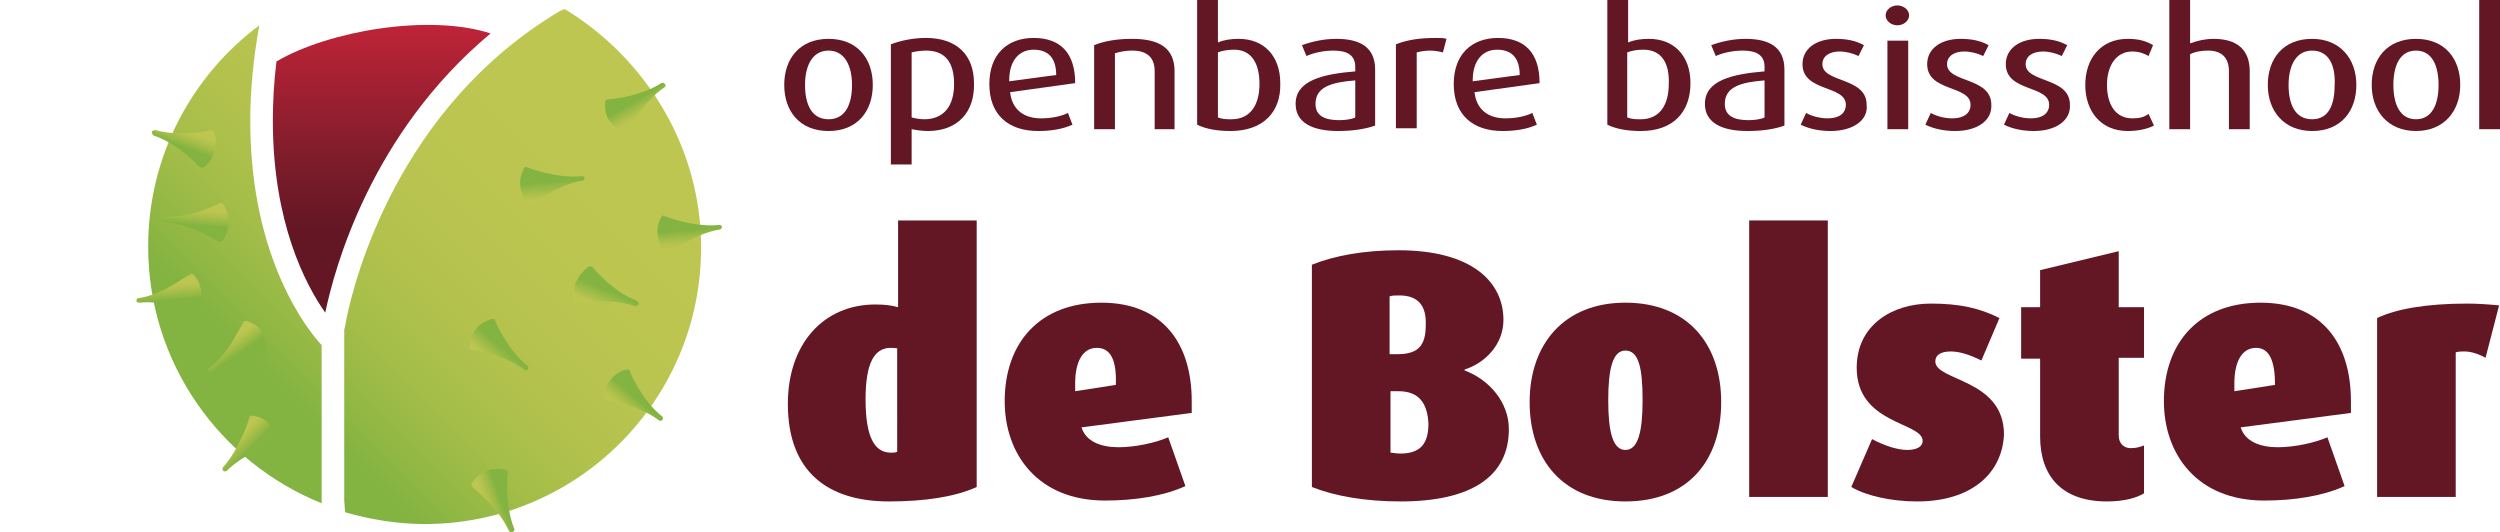 <?xml version="1.0" encoding="UTF-8"?> <!-- Generator: Adobe Illustrator 24.0.1, SVG Export Plug-In . SVG Version: 6.00 Build 0) --> <svg xmlns="http://www.w3.org/2000/svg" xmlns:xlink="http://www.w3.org/1999/xlink" id="Laag_1" x="0px" y="0px" viewBox="0 0 276.7 58.9" style="enable-background:new 0 0 276.7 58.9;" xml:space="preserve"> <style type="text/css"> .st0{fill:#631624;} .st1{fill:url(#SVGID_1_);} .st2{fill:url(#SVGID_2_);} .st3{fill:url(#SVGID_3_);} .st4{fill:url(#SVGID_4_);} .st5{fill:url(#SVGID_5_);} .st6{fill:url(#SVGID_6_);} .st7{fill:url(#SVGID_7_);} .st8{fill:url(#SVGID_8_);} .st9{fill:url(#SVGID_9_);} .st10{fill:url(#SVGID_10_);} .st11{fill:url(#SVGID_11_);} .st12{fill:url(#SVGID_12_);} .st13{fill:url(#SVGID_13_);} .st14{fill:url(#SVGID_14_);} </style> <g> <path class="st0" d="M91.7,14.5c-3.2,0-4.9-2.2-4.9-5.1s1.7-5.1,4.9-5.1c3.2,0,4.9,2.2,4.9,5.1S94.9,14.5,91.7,14.5z M91.7,5.6 c-1.8,0-2.6,1.7-2.6,3.8c0,2.1,0.7,3.8,2.6,3.8s2.6-1.7,2.6-3.8C94.3,7.3,93.5,5.6,91.7,5.6z"></path> <path class="st0" d="M102.7,14.5c-0.6,0-1.3-0.1-1.8-0.2v3.9h-2.3V4.9c1.1-0.4,2.4-0.7,3.9-0.7c3.4,0,5.3,1.9,5.3,5 C107.9,12.4,106,14.5,102.7,14.5z M102.5,5.6c-0.6,0-1.2,0.1-1.6,0.2V13c0.4,0.1,0.9,0.2,1.4,0.2c2.1,0,3.3-1.4,3.3-3.9 C105.6,7,104.7,5.6,102.5,5.6z"></path> <path class="st0" d="M111.8,10.2c0.2,1.9,1.5,2.9,3.4,2.9c1.1,0,2.2-0.2,3-0.6l0.5,1.3c-1.1,0.5-2.4,0.7-3.8,0.7 c-3.3,0-5.4-1.8-5.4-5.2c0-3.3,2-5.1,4.9-5.1c3,0,4.6,1.7,4.6,5L111.8,10.2z M114.4,5.5c-1.6,0-2.7,1.2-2.7,3.4v0.1l5.2-0.7 C116.9,6.4,116,5.5,114.4,5.5z"></path> <path class="st0" d="M127.8,14.3V7.9c0-1.6-0.9-2.3-2.5-2.3c-0.6,0-1.3,0.1-1.9,0.3v8.4h-2.3V5c1.2-0.5,2.7-0.7,4.2-0.7 c3,0,4.7,1,4.7,3.6v6.4C130.1,14.3,127.8,14.3,127.8,14.3z"></path> <path class="st0" d="M136.2,14.5c-1.4,0-2.7-0.2-3.7-0.7V0h2.3v4.7c0.7-0.3,1.5-0.4,2.3-0.4c2.8,0,4.6,1.9,4.6,4.9 C141.8,12.4,139.8,14.5,136.2,14.5z M136.6,5.5c-0.7,0-1.3,0.1-1.8,0.3V13c0.5,0.2,1,0.2,1.5,0.2c2.1,0,3.1-1.6,3.1-3.9 C139.4,7,138.5,5.5,136.6,5.5z"></path> <path class="st0" d="M148.1,14.5c-2.8,0-4.7-0.9-4.7-3c0-2.6,3-3.3,6.6-3.6V7.4c0-1.3-0.9-1.8-2.4-1.8c-1,0-2.1,0.2-3,0.6l-0.5-1.2 c1.1-0.4,2.4-0.7,3.8-0.7c2.6,0,4.3,0.9,4.3,3.4v6.2C151.1,14.3,149.6,14.5,148.1,14.5z M150,8.9c-2.6,0.2-4.4,0.7-4.4,2.6 c0,1.3,1,1.8,2.6,1.8c0.7,0,1.4-0.1,1.8-0.3L150,8.9L150,8.9z"></path> <path class="st0" d="M159.7,5.8c-0.4-0.1-0.9-0.2-1.4-0.2c-0.6,0-1.1,0.1-1.5,0.2v8.4h-2.3V4.9c1.3-0.5,2.6-0.7,4.5-0.7 c0.4,0,0.8,0,1.1,0.1L159.7,5.8z"></path> <path class="st0" d="M163.2,10.2c0.2,1.9,1.5,2.9,3.4,2.9c1.1,0,2.2-0.2,3-0.6l0.5,1.3c-1.1,0.5-2.4,0.7-3.8,0.7 c-3.3,0-5.4-1.8-5.4-5.2c0-3.3,2-5.1,4.9-5.1c3,0,4.6,1.7,4.6,5L163.2,10.2z M165.7,5.5c-1.6,0-2.7,1.2-2.7,3.4v0.1l5.2-0.7 C168.2,6.4,167.3,5.5,165.7,5.5z"></path> <path class="st0" d="M181.6,14.5c-1.4,0-2.7-0.2-3.7-0.7V0h2.3v4.7c0.7-0.3,1.5-0.4,2.3-0.4c2.8,0,4.6,1.9,4.6,4.9 C187.1,12.4,185.2,14.5,181.6,14.5z M181.9,5.5c-0.7,0-1.3,0.1-1.8,0.3V13c0.5,0.2,1,0.2,1.5,0.2c2.1,0,3.1-1.6,3.1-3.9 C184.8,7,183.9,5.5,181.9,5.5z"></path> <path class="st0" d="M193.4,14.5c-2.8,0-4.7-0.9-4.7-3c0-2.6,3-3.3,6.6-3.6V7.4c0-1.3-0.9-1.8-2.4-1.8c-1,0-2.1,0.2-3,0.6l-0.5-1.2 c1.1-0.4,2.4-0.7,3.8-0.7c2.6,0,4.3,0.9,4.3,3.4v6.2C196.4,14.3,195,14.5,193.4,14.5z M195.3,8.9c-2.6,0.2-4.4,0.7-4.4,2.6 c0,1.3,1,1.8,2.6,1.8c0.7,0,1.4-0.1,1.8-0.3L195.3,8.9L195.3,8.9z"></path> <path class="st0" d="M202.6,14.5c-1.1,0-2.3-0.2-3.3-0.7l0.6-1.3c0.7,0.4,1.6,0.6,2.4,0.6c1.3,0,2-0.6,2-1.5c0-2.2-4.8-1.4-4.8-4.5 c0-1.7,1.5-2.8,3.7-2.8c1.2,0,2.2,0.2,3.1,0.7l-0.6,1.2c-0.6-0.3-1.4-0.5-2.1-0.5c-1.1,0-1.9,0.5-1.9,1.4c0,2.1,4.9,1.4,4.9,4.5 C206.8,13.3,205.1,14.5,202.6,14.5z"></path> <path class="st0" d="M210,2.8c-0.7,0-1.3-0.5-1.3-1.1s0.6-1.1,1.3-1.1s1.3,0.5,1.3,1.1S210.7,2.8,210,2.8z M208.9,14.3V4.5h2.3v9.8 C211.1,14.3,208.9,14.3,208.9,14.3z"></path> <path class="st0" d="M216.4,14.5c-1.1,0-2.3-0.2-3.3-0.7l0.6-1.3c0.7,0.4,1.6,0.6,2.4,0.6c1.3,0,2-0.6,2-1.5c0-2.2-4.8-1.4-4.8-4.5 c0-1.7,1.5-2.8,3.7-2.8c1.2,0,2.2,0.2,3.1,0.7l-0.6,1.2c-0.6-0.3-1.4-0.5-2.1-0.5c-1.1,0-1.9,0.5-1.9,1.4c0,2.1,4.9,1.4,4.9,4.5 C220.5,13.3,218.9,14.5,216.4,14.5z"></path> <path class="st0" d="M225.1,14.5c-1.1,0-2.3-0.2-3.3-0.7l0.6-1.3c0.7,0.4,1.6,0.6,2.4,0.6c1.3,0,2-0.6,2-1.5c0-2.2-4.8-1.4-4.8-4.5 c0-1.7,1.5-2.8,3.7-2.8c1.2,0,2.2,0.2,3.1,0.7l-0.6,1.2c-0.6-0.3-1.4-0.5-2.1-0.5c-1.1,0-1.9,0.5-1.9,1.4c0,2.1,4.9,1.4,4.9,4.5 C229.2,13.3,227.6,14.5,225.1,14.5z"></path> <path class="st0" d="M235.5,14.5c-3,0-4.7-2.2-4.7-5.1s1.7-5.1,4.7-5.1c1.1,0,2,0.2,2.8,0.7l-0.5,1.2c-0.5-0.3-1.1-0.5-1.8-0.5 c-1.8,0-2.8,1.6-2.8,3.7s0.9,3.7,2.8,3.7c0.7,0,1.3-0.1,1.8-0.5l0.6,1.3C237.6,14.3,236.6,14.5,235.5,14.5z"></path> <path class="st0" d="M246.7,14.3V7.9c0-1.5-0.8-2.3-2.3-2.3c-0.7,0-1.4,0.1-2,0.4v8.3h-2.3V0h2.3v4.8c0.8-0.3,1.7-0.5,2.6-0.5 c2.6,0,4,1.2,4,3.6v6.4L246.7,14.3L246.7,14.3z"></path> <path class="st0" d="M255.9,14.5c-3.1,0-4.9-2.2-4.9-5.1s1.7-5.1,4.9-5.1c3.1,0,4.9,2.2,4.9,5.1S259.1,14.5,255.9,14.5z M255.9,5.6 c-1.8,0-2.6,1.7-2.6,3.8c0,2.1,0.7,3.8,2.6,3.8s2.5-1.7,2.5-3.8C258.5,7.3,257.8,5.6,255.9,5.6z"></path> <path class="st0" d="M267.4,14.5c-3.1,0-4.9-2.2-4.9-5.1s1.7-5.1,4.9-5.1s4.9,2.2,4.9,5.1S270.5,14.5,267.4,14.5z M267.4,5.6 c-1.8,0-2.5,1.7-2.5,3.8c0,2.1,0.7,3.8,2.5,3.8s2.5-1.7,2.5-3.8C269.9,7.3,269.2,5.6,267.4,5.6z"></path> <path class="st0" d="M274.4,14.3V0h2.3v14.3H274.4z"></path> </g> <g> <path class="st0" d="M98.4,55.5c-6.8,0-11.2-3.3-11.2-10.8c0-6.6,3.9-11,9.7-11c1,0,1.8,0.1,2.5,0.3v-9.6h8.7v29.5 C105.7,55,102.3,55.5,98.4,55.5z M99.4,38.6c-0.3-0.1-0.5-0.1-0.8-0.1c-1.8,0-2.8,1.6-2.8,5.7c0,4.2,1,5.9,2.8,5.9 c0.3,0,0.5,0,0.7-0.1V38.6z"></path> <path class="st0" d="M119.7,47.3c0.5,1.6,2.2,2.2,4.1,2.2c1.9,0,4.1-0.5,5.5-1.1l1.9,5.4c-2.4,1.1-5.6,1.6-8.9,1.6 c-7.4,0-11.1-5.1-11.1-11c0-6.5,3.9-10.9,10.7-10.9c6.7,0,10,4.4,10,10.9c0,0.4,0,0.9,0,1.3L119.7,47.3z M121.4,38.5 c-1.6,0-2.4,1.6-2.4,3.9c0,0.3,0,0.6,0,0.9l4.5-0.7C123.6,40,123,38.5,121.4,38.5z"></path> <path class="st0" d="M155,55.5c-3.9,0-7.3-0.6-9.8-1.6V29.3c2.5-1,5.7-1.6,9.6-1.6c8.1,0,11.6,3.5,11.6,7.7c0,2.8-2.1,4.8-4.3,5.5 V41c2.7,1,4.9,3.5,4.9,6.5C167,52.7,162.9,55.5,155,55.5z M154.9,32.7c-0.5,0-0.8,0-1.1,0.1v6.4h0.9c2.3,0,3.1-1,3.1-3.2 C157.9,33.9,157,32.7,154.9,32.7z M154.8,43.3h-0.9v6.8c0.2,0,0.6,0.1,1.1,0.1c2.3,0,3.1-1.2,3.1-3.3 C158,44.7,157.1,43.3,154.8,43.3z"></path> <path class="st0" d="M179.9,55.5c-6.9,0-10.6-4.6-10.6-11s3.8-11,10.6-11s10.6,4.5,10.6,11S186.8,55.5,179.9,55.5z M179.9,38.8 c-1.4,0-1.9,2-1.9,5.5s0.5,5.5,1.9,5.5c1.4,0,1.9-2,1.9-5.5S181.4,38.8,179.9,38.8z"></path> <path class="st0" d="M193.6,55V24.4h8.7V55H193.6z"></path> <path class="st0" d="M212.2,55.5c-2.8,0-5.6-0.6-7.3-1.6l2.3-5.3c1.5,0.8,2.9,1.2,3.9,1.2c1.1,0,1.7-0.4,1.7-1 c0-2.1-7.3-1.8-7.3-8.1c0-4.7,3.9-7.1,8.2-7.1c3.2,0,5.4,0.5,7.6,1.6l-2,4.7c-1.4-0.7-2.5-1-3.4-1c-1.1,0-1.7,0.4-1.7,1.1 c0,2.2,7.6,1.9,7.6,8.1C221.6,52.4,218.2,55.5,212.2,55.5z"></path> <path class="st0" d="M233.2,55.5c-5,0-7.4-2.8-7.4-7.2v-8.6h-2.1V34h2.1v-4.1l8.7-2.1V34h2.8v5.6h-2.8v8.6c0,0.9,0.6,1.4,1.3,1.4 c0.6,0,1-0.1,1.5-0.3v5.3C236.5,55.1,235.1,55.5,233.2,55.5z"></path> <path class="st0" d="M248,47.3c0.5,1.6,2.2,2.2,4.1,2.2c1.9,0,4.1-0.5,5.5-1.1l1.9,5.4c-2.4,1.1-5.6,1.6-8.9,1.6 c-7.4,0-11.1-5.1-11.1-11c0-6.5,3.9-10.9,10.7-10.9c6.7,0,10,4.4,10,10.9c0,0.4,0,0.9,0,1.3L248,47.3z M249.7,38.5 c-1.6,0-2.4,1.6-2.4,3.9c0,0.3,0,0.6,0,0.9l4.5-0.7C251.8,40,251.2,38.5,249.7,38.5z"></path> <path class="st0" d="M275.1,39.6c-0.7-0.4-1.6-0.7-2.3-0.7c-0.4,0-0.7,0-1,0.1v16h-8.7V35.2c2.1-1,5.4-1.6,10-1.6 c1.1,0,2.5,0.1,3.5,0.2L275.1,39.6z"></path> </g> <linearGradient id="SVGID_1_" gradientUnits="userSpaceOnUse" x1="63.912" y1="48.967" x2="31.273" y2="16.328" gradientTransform="matrix(1 0 0 -1 0 59.354)"> <stop offset="0" style="stop-color:#BDC651"></stop> <stop offset="0.357" style="stop-color:#BAC550"></stop> <stop offset="0.569" style="stop-color:#B3C24D"></stop> <stop offset="0.743" style="stop-color:#A6BE49"></stop> <stop offset="0.895" style="stop-color:#94B844"></stop> <stop offset="1" style="stop-color:#83B341"></stop> </linearGradient> <path class="st1" d="M28.7,2.8c-7.5,5.6-12.3,14.5-12.3,24.5c0,12.9,8,23.9,19.2,28.4V38.2c-1.4-1.5-7.9-9.4-7.9-24.8 C27.7,10.2,28,6.7,28.7,2.8z M62.5,1c-0.2,0.1-0.5,0.2-0.5,0.2C44,11.9,39.2,31,38.3,35.5c-0.1,0.7-0.2,1-0.2,1l0,0v18.9l0.1,1.3 c2.8,0.8,5.8,1.3,8.8,1.3c16.9,0,30.6-13.7,30.6-30.6C77.6,16.2,71.4,6.4,62.5,1z"></path> <linearGradient id="SVGID_2_" gradientUnits="userSpaceOnUse" x1="42.21" y1="58.623" x2="42.21" y2="33.495" gradientTransform="matrix(1 0 0 -1 0 59.354)"> <stop offset="0" style="stop-color:#C9243A"></stop> <stop offset="1.770000e-02" style="stop-color:#C62439"></stop> <stop offset="0.688" style="stop-color:#7C1C2A"></stop> <stop offset="1" style="stop-color:#631624"></stop> </linearGradient> <path class="st2" d="M30.2,13.4c0,11.2,3.6,18.1,5.8,21.2c1-4.8,5-19.8,18.3-30.9c-6.8-2.2-17.9-0.3-23.7,3.1 C30.3,9.2,30.2,11.4,30.2,13.4z"></path> <g> <linearGradient id="SVGID_3_" gradientUnits="userSpaceOnUse" x1="25.129" y1="21.565" x2="26.213" y2="20.017" gradientTransform="matrix(1 0 0 -1 0 59.354)"> <stop offset="0" style="stop-color:#BDC651"></stop> <stop offset="0.235" style="stop-color:#B5C34E"></stop> <stop offset="0.618" style="stop-color:#9FBC47"></stop> <stop offset="1" style="stop-color:#83B341"></stop> </linearGradient> <path class="st3" d="M29.5,38.9c0,0.1-0.1,0.2-0.2,0.3l0,0c0,0-3.4,0.4-5.8,2l0,0c-0.1,0.1-0.3,0.1-0.4-0.1l0,0l0,0 c-0.1-0.1-0.1-0.3,0.1-0.4l0,0c1.2-0.9,2.1-2.2,2.7-3.2l0,0c0.6-1,1-1.8,1-1.8l0,0l0.3,0.1l-0.3-0.1c0.1-0.1,0.2-0.2,0.4-0.2l0,0 c0.8,0.3,1.4,0.7,1.7,1.2l0,0C29.6,37.8,29.5,38.8,29.5,38.9L29.5,38.9z"></path> </g> <g> <linearGradient id="SVGID_4_" gradientUnits="userSpaceOnUse" x1="-350.017" y1="363.192" x2="-348.985" y2="361.612" gradientTransform="matrix(0.228 -0.974 -0.974 -0.228 487.229 -202.184)"> <stop offset="0" style="stop-color:#BDC651"></stop> <stop offset="0.235" style="stop-color:#B5C34E"></stop> <stop offset="0.618" style="stop-color:#9FBC47"></stop> <stop offset="1" style="stop-color:#83B341"></stop> </linearGradient> <path class="st4" d="M56,52c0.1,0,0.2,0.2,0.2,0.3l0,0c0,0-0.4,3.4,0.7,6.2l0,0c0.1,0.2,0,0.3-0.2,0.4l0,0l0,0 c-0.1,0.1-0.3,0-0.4-0.2l0,0c-0.6-1.3-1.6-2.5-2.5-3.4l0,0c-0.8-0.8-1.5-1.4-1.5-1.4l0,0l0.2-0.2l-0.2,0.2 c-0.1-0.1-0.2-0.2-0.1-0.4l0,0c0.5-0.7,1-1.2,1.6-1.4l0,0C55,51.7,56,52,56,52L56,52z"></path> </g> <g> <linearGradient id="SVGID_5_" gradientUnits="userSpaceOnUse" x1="-323.431" y1="563.387" x2="-322.393" y2="561.81" gradientTransform="matrix(-0.278 -0.961 -0.961 0.278 520.794 -421.85)"> <stop offset="0" style="stop-color:#BDC651"></stop> <stop offset="0.235" style="stop-color:#B5C34E"></stop> <stop offset="0.618" style="stop-color:#9FBC47"></stop> <stop offset="1" style="stop-color:#83B341"></stop> </linearGradient> <path class="st5" d="M69.4,40.9c0.1,0,0.3,0,0.3,0.2l0,0c0,0,1.3,3.2,3.6,5l0,0c0.1,0.1,0.1,0.3,0,0.4l0,0l0,0 c-0.1,0.1-0.3,0.1-0.4,0l0,0c-1.2-0.9-2.6-1.4-3.8-1.8l0,0c-1.2-0.3-2-0.4-2-0.4l0,0l0-0.3l0,0.3c-0.2,0-0.2-0.2-0.2-0.3l0,0 c0-0.9,0.3-1.5,0.7-2l0,0C68.3,41.1,69.3,40.9,69.4,40.9L69.4,40.9z"></path> </g> <g> <linearGradient id="SVGID_6_" gradientUnits="userSpaceOnUse" x1="-313.914" y1="576.113" x2="-312.876" y2="574.536" gradientTransform="matrix(-0.278 -0.961 -0.961 0.278 520.794 -421.85)"> <stop offset="0" style="stop-color:#BDC651"></stop> <stop offset="1" style="stop-color:#83B341"></stop> </linearGradient> <path class="st6" d="M54.5,35.3c0.1,0,0.3,0,0.3,0.2l0,0c0,0,1.3,3.2,3.6,5l0,0c0.1,0.1,0.1,0.3,0,0.4l0,0l0,0 c-0.1,0.1-0.3,0.1-0.4,0l0,0c-1.2-0.9-2.6-1.4-3.8-1.8l0,0c-1.2-0.3-2-0.4-2-0.4l0,0l0-0.3l0,0.3c-0.2,0-0.3-0.2-0.2-0.3l0,0 c0-0.9,0.3-1.5,0.7-2l0,0C53.4,35.5,54.5,35.3,54.5,35.3L54.5,35.3z"></path> </g> <g> <linearGradient id="SVGID_7_" gradientUnits="userSpaceOnUse" x1="-75.384" y1="805.942" x2="-74.349" y2="804.363" gradientTransform="matrix(-0.877 -0.481 -0.481 0.877 397.954 -715.761)"> <stop offset="0" style="stop-color:#BDC651"></stop> <stop offset="0.235" style="stop-color:#B5C34E"></stop> <stop offset="0.618" style="stop-color:#9FBC47"></stop> <stop offset="1" style="stop-color:#83B341"></stop> </linearGradient> <path class="st7" d="M73.2,24c0.1-0.1,0.2-0.2,0.3-0.1l0,0c0,0,3.2,1.3,6.1,1l0,0c0.2,0,0.3,0.1,0.3,0.2l0,0l0,0 c0,0.1-0.1,0.3-0.2,0.3l0,0c-1.4,0.2-2.9,0.9-3.9,1.5l0,0c-1.1,0.6-1.7,1.1-1.7,1.1l0,0l-0.2-0.2l0.2,0.2c-0.1,0.1-0.3,0.1-0.4,0 l0,0c-0.6-0.6-0.8-1.3-0.9-1.9l0,0C72.6,25,73.2,24,73.2,24L73.2,24z"></path> </g> <g> <linearGradient id="SVGID_8_" gradientUnits="userSpaceOnUse" x1="-59.505" y1="808.517" x2="-58.47" y2="806.938" gradientTransform="matrix(-0.877 -0.481 -0.481 0.877 397.954 -715.761)"> <stop offset="0" style="stop-color:#BDC651"></stop> <stop offset="1" style="stop-color:#83B341"></stop> </linearGradient> <path class="st8" d="M58,18.6c0.1-0.1,0.2-0.2,0.3-0.1l0,0c0,0,3.2,1.3,6.1,1l0,0c0.2,0,0.3,0.1,0.3,0.2l0,0l0,0 c0,0.1-0.1,0.3-0.2,0.3l0,0c-1.5,0.2-2.9,0.9-3.9,1.5l0,0c-1,0.6-1.7,1.1-1.7,1.1l0,0l-0.2-0.2l0.2,0.2c-0.1,0.1-0.3,0.1-0.4,0l0,0 c-0.6-0.6-0.8-1.3-0.9-1.9l0,0C57.4,19.6,58,18.7,58,18.6L58,18.6z"></path> </g> <g> <linearGradient id="SVGID_9_" gradientUnits="userSpaceOnUse" x1="-233.775" y1="681.656" x2="-232.738" y2="680.079" gradientTransform="matrix(-0.555 -0.832 -0.832 0.555 504.18 -538.847)"> <stop offset="0" style="stop-color:#BDC651"></stop> <stop offset="1" style="stop-color:#83B341"></stop> </linearGradient> <path class="st9" d="M65.2,29.5c0.1-0.1,0.3,0,0.4,0.1l0,0c0,0,2.2,2.7,4.9,3.7l0,0c0.1,0.1,0.2,0.2,0.2,0.4l0,0l0,0 c-0.1,0.1-0.2,0.2-0.4,0.2l0,0c-1.4-0.5-2.9-0.6-4.2-0.5l0,0c-1.2,0-2.1,0.2-2.1,0.2l0,0l-0.1-0.3l0.1,0.3c-0.2,0-0.3-0.1-0.3-0.2 l0,0c-0.2-0.8-0.2-1.5,0-2.1l0,0C64.3,30,65.2,29.5,65.2,29.5L65.2,29.5z"></path> </g> <g> <linearGradient id="SVGID_10_" gradientUnits="userSpaceOnUse" x1="136.734" y1="840.793" x2="137.77" y2="839.215" gradientTransform="matrix(-0.999 -4.890000e-02 -4.890000e-02 0.999 248.97 -820.495)"> <stop offset="0" style="stop-color:#BDC651"></stop> <stop offset="0.235" style="stop-color:#B5C34E"></stop> <stop offset="0.618" style="stop-color:#9FBC47"></stop> <stop offset="1" style="stop-color:#83B341"></stop> </linearGradient> <path class="st10" d="M67,11.2c0-0.1,0.1-0.2,0.3-0.2l0,0c0,0,3.4-0.2,5.9-1.8l0,0c0.1-0.1,0.3,0,0.4,0.1l0,0l0,0 c0.1,0.1,0.1,0.3-0.1,0.4l0,0c-1.2,0.8-2.2,2-2.9,3l0,0c-0.7,1-1.1,1.8-1.1,1.8l0,0l-0.3-0.1l0.3,0.1c-0.1,0.1-0.2,0.2-0.4,0.1l0,0 c-0.8-0.3-1.3-0.8-1.7-1.3l0,0C66.8,12.3,67,11.3,67,11.2L67,11.2z"></path> </g> <g> <linearGradient id="SVGID_11_" gradientUnits="userSpaceOnUse" x1="231.193" y1="88.138" x2="232.247" y2="86.571" gradientTransform="matrix(0.875 0.484 0.484 -0.875 -226.411 -3.379)"> <stop offset="0" style="stop-color:#BDC651"></stop> <stop offset="0.235" style="stop-color:#B5C34E"></stop> <stop offset="0.618" style="stop-color:#9FBC47"></stop> <stop offset="1" style="stop-color:#83B341"></stop> </linearGradient> <path class="st11" d="M21.9,34.4c-0.1,0.1-0.2,0.2-0.4,0.1l0,0c0,0-3.2-1.3-6.1-1l0,0c-0.2,0-0.3-0.1-0.3-0.2l0,0l0,0 c0-0.2,0.1-0.3,0.2-0.3l0,0c1.5-0.2,2.9-0.9,3.9-1.5l0,0c1-0.6,1.7-1.1,1.7-1.1l0,0l0.2,0.2L21,30.4c0.1-0.1,0.3-0.1,0.4,0l0,0 c0.6,0.6,0.8,1.3,0.9,1.9l0,0C22.4,33.5,21.9,34.4,21.9,34.4L21.9,34.4z"></path> </g> <g> <linearGradient id="SVGID_12_" gradientUnits="userSpaceOnUse" x1="295.546" y1="141.938" x2="296.603" y2="140.372" gradientTransform="matrix(0.777 0.63 0.63 -0.777 -297.135 -52.835)"> <stop offset="0" style="stop-color:#BDC651"></stop> <stop offset="0.235" style="stop-color:#B5C34E"></stop> <stop offset="0.618" style="stop-color:#9FBC47"></stop> <stop offset="1" style="stop-color:#83B341"></stop> </linearGradient> <path class="st12" d="M24.5,26.7c-0.1,0.1-0.2,0.1-0.4,0l0,0c0,0-2.9-1.9-5.8-2.1l0,0c-0.2,0-0.3-0.1-0.3-0.3l0,0v0 c0-0.1,0.1-0.3,0.3-0.3l0,0c1.5,0,3-0.3,4.1-0.7l0,0c1.1-0.4,1.9-0.8,1.9-0.8l0,0l0.1,0.2l-0.1-0.2c0.1-0.1,0.3,0,0.4,0.1l0,0 c0.5,0.7,0.6,1.4,0.6,2l0,0C25.3,25.9,24.6,26.7,24.5,26.7L24.5,26.7z"></path> </g> <g> <linearGradient id="SVGID_13_" gradientUnits="userSpaceOnUse" x1="370.51" y1="236.434" x2="371.563" y2="234.866" gradientTransform="matrix(0.589 0.808 0.808 -0.589 -388.505 -145.643)"> <stop offset="0" style="stop-color:#BDC651"></stop> <stop offset="0.235" style="stop-color:#B5C34E"></stop> <stop offset="0.618" style="stop-color:#9FBC47"></stop> <stop offset="1" style="stop-color:#83B341"></stop> </linearGradient> <path class="st13" d="M22.5,18.5c-0.1,0.1-0.3,0-0.4,0l0,0c0,0-2.3-2.6-5.1-3.5l0,0c-0.1-0.1-0.2-0.2-0.2-0.4l0,0l0,0 c0-0.1,0.2-0.2,0.4-0.2l0,0c1.4,0.4,3,0.4,4.2,0.3l0,0c1.2-0.1,2-0.3,2-0.3l0,0l0.1,0.3l-0.1-0.3c0.1,0,0.3,0.1,0.3,0.2l0,0 c0.3,0.8,0.2,1.5,0,2.1l0,0C23.5,17.9,22.6,18.5,22.5,18.5L22.5,18.5z"></path> </g> <g> <linearGradient id="SVGID_14_" gradientUnits="userSpaceOnUse" x1="-44.215" y1="16.17" x2="-43.113" y2="14.636" gradientTransform="matrix(0.987 -0.162 -0.162 -0.987 72.441 57.274)"> <stop offset="0" style="stop-color:#BDC651"></stop> <stop offset="0.235" style="stop-color:#B5C34E"></stop> <stop offset="0.618" style="stop-color:#9FBC47"></stop> <stop offset="1" style="stop-color:#83B341"></stop> </linearGradient> <path class="st14" d="M30.7,48.8c0,0.1-0.1,0.3-0.2,0.3l0,0c0,0-3.3,0.9-5.4,3l0,0c-0.1,0.1-0.3,0.1-0.4,0l0,0l0,0 c-0.1-0.1-0.1-0.3,0-0.4l0,0c1-1.1,1.7-2.5,2.2-3.6l0,0c0.5-1.1,0.7-1.9,0.7-1.9l0,0l0.3,0.1l-0.3-0.1c0-0.1,0.2-0.2,0.3-0.2l0,0 c0.9,0.1,1.5,0.5,1.9,0.9l0,0C30.6,47.7,30.7,48.7,30.7,48.8L30.7,48.8z"></path> </g> </svg> 